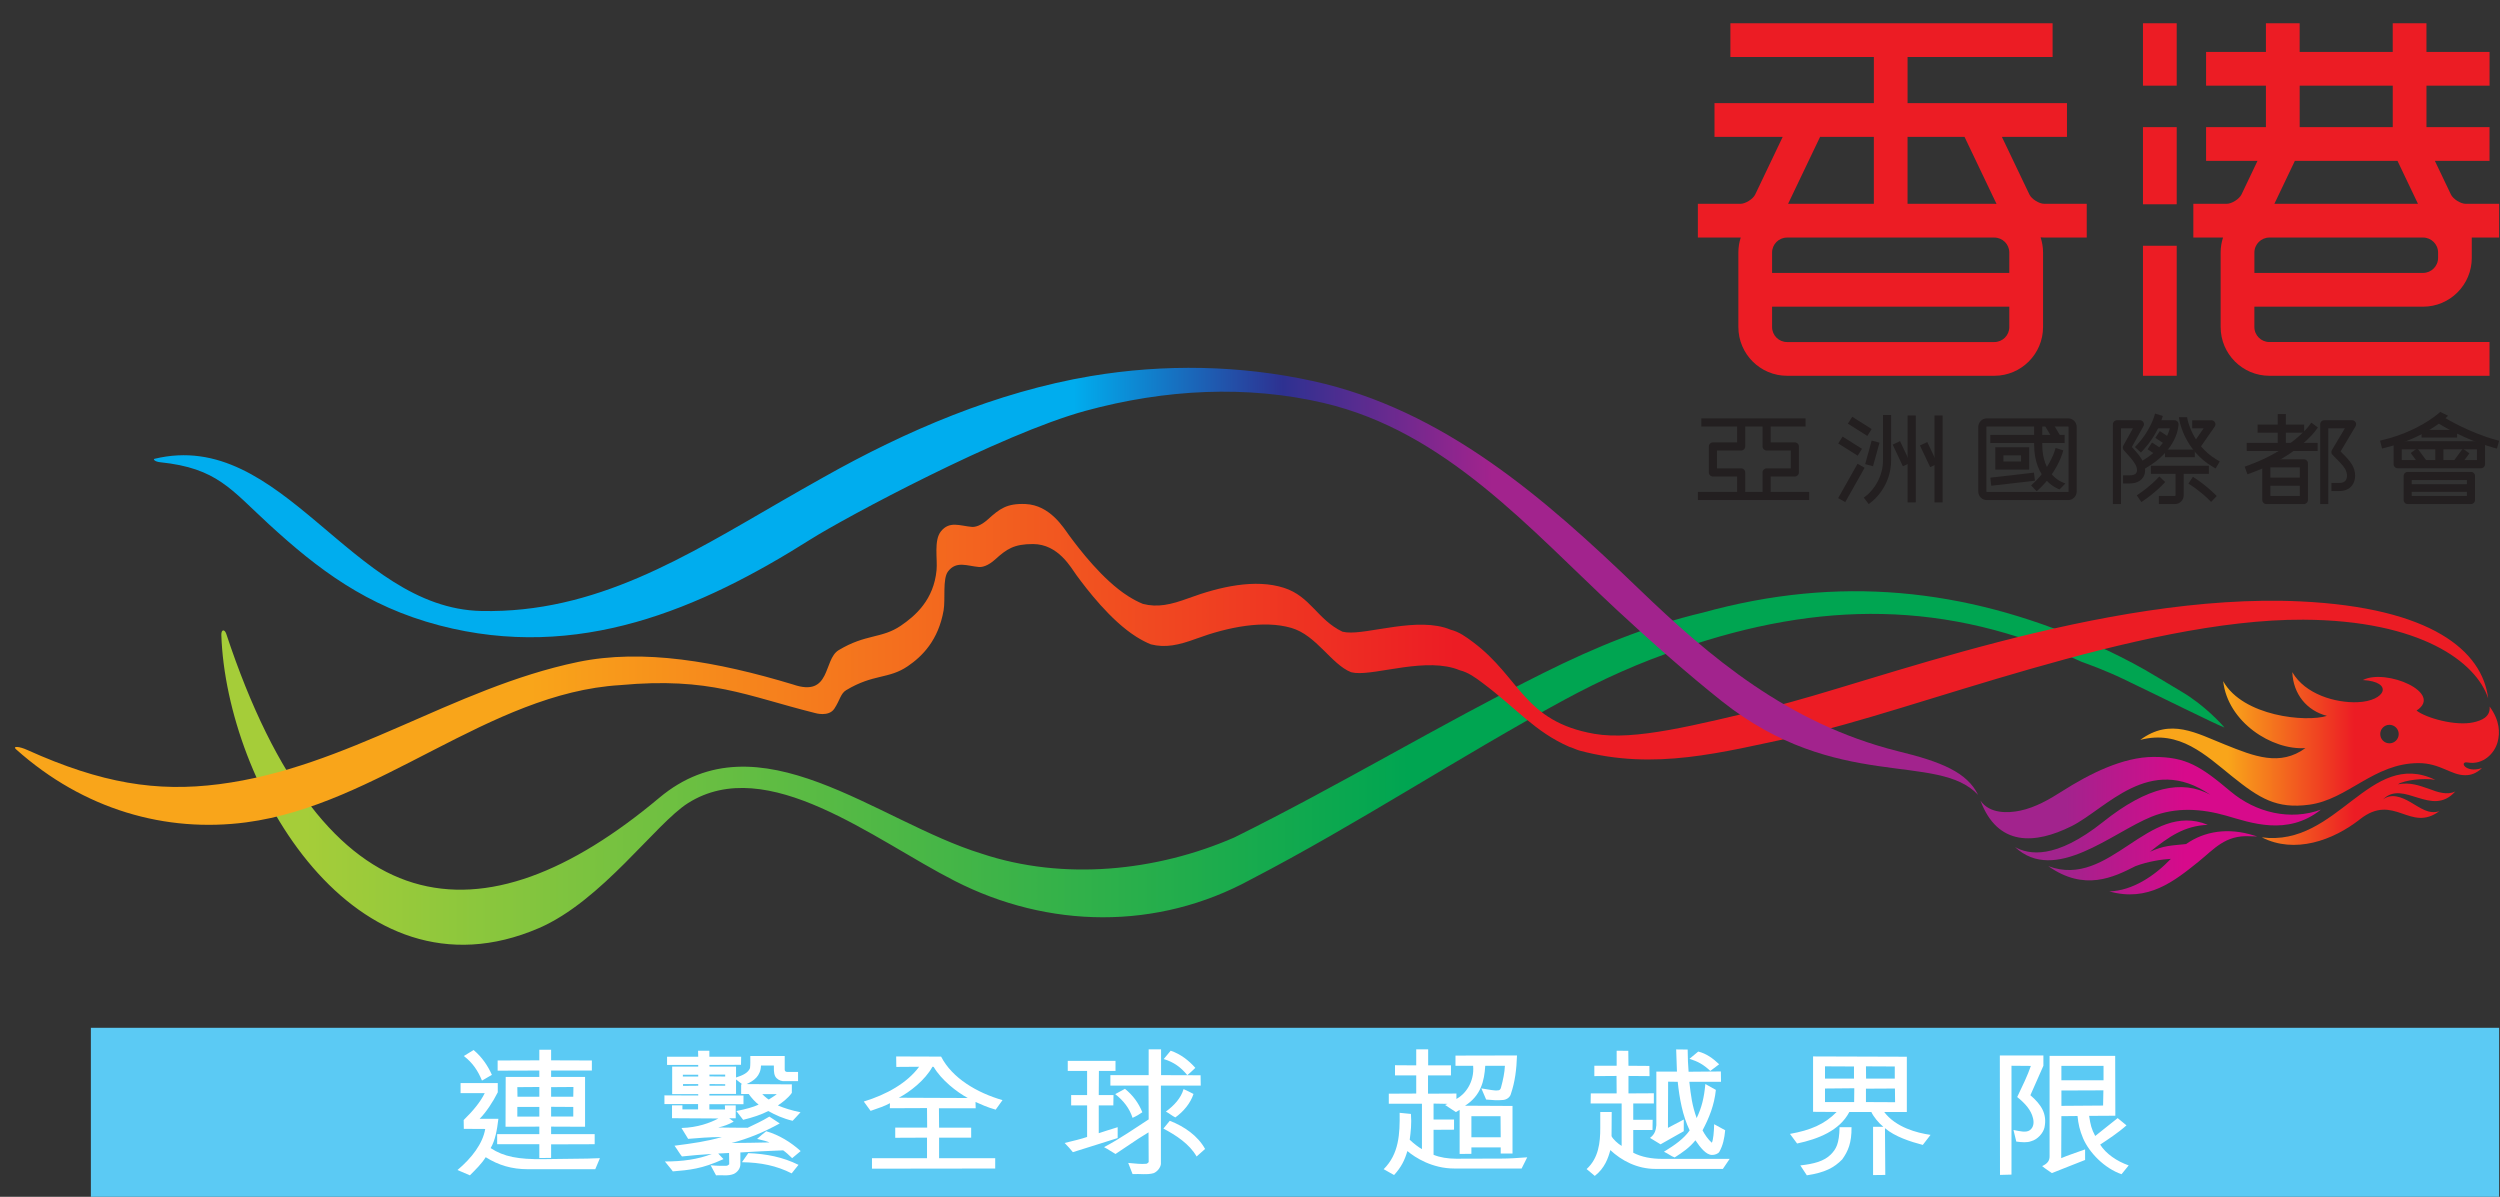 <?xml version="1.0" encoding="utf-8"?>
<!-- Generator: Adobe Illustrator 14.0.0, SVG Export Plug-In . SVG Version: 6.00 Build 43363)  -->
<!DOCTYPE svg PUBLIC "-//W3C//DTD SVG 1.1//EN" "http://www.w3.org/Graphics/SVG/1.1/DTD/svg11.dtd">
<svg version="1.1" id="Layer_1" xmlns="http://www.w3.org/2000/svg" xmlns:xlink="http://www.w3.org/1999/xlink" x="0px" y="0px"
	 width="125.333px" height="60px" viewBox="0 0 125.333 60" enable-background="new 0 0 125.333 60" xml:space="preserve">
<rect x="0" y="0" width="125.333" height="60" fill="#333333" stroke="none"/>
<g>
	<g>
		<defs>
			<rect id="SVGID_1_" x="0.75" y="1.167" width="124.54" height="58.833"/>
		</defs>
		<clipPath id="SVGID_2_">
			<use xlink:href="#SVGID_1_"  overflow="visible"/>
		</clipPath>
		<path clip-path="url(#SVGID_2_)" fill="#EC1C24" d="M121.475,15.375c1.35,0,2.443-1.097,2.443-2.445v-1.021h1.371v-1.691h-1.676
			c-0.252,0-0.633-0.24-0.74-0.467c0-0.001-0.387-0.81-0.805-1.686h2.74V6.374h-3.162v-2.08h3.164V2.603h-3.164V1.167h-1.691v1.436
			h-4.666V1.167h-1.691v1.436h-3v1.691h3v2.08h-3v1.691h2.578l-0.803,1.685c-0.109,0.228-0.49,0.468-0.742,0.468h-1.672v1.691h1.488
			c-0.076,0.237-0.119,0.49-0.119,0.752v0.494v0.116v3.123c0,1.35,1.096,2.445,2.443,2.445h11.037v-1.692h-11.037
			c-0.414,0-0.752-0.337-0.752-0.753v-1.02H121.475z M119.956,6.374h-4.666v-2.08h4.666V6.374z M120.194,8.065l1.027,2.153h-7.199
			l1.027-2.153H120.194z M113.02,13.155v-0.494c0-0.415,0.338-0.752,0.752-0.752h7.703c0.414,0,0.754,0.337,0.754,0.752v0.268
			c0,0.416-0.34,0.753-0.754,0.753h-8.455v-0.411V13.155z"/>
		<rect x="107.434" y="1.167" clip-path="url(#SVGID_2_)" fill="#EC1C24" width="1.691" height="3.127"/>
		<rect x="107.434" y="6.374" clip-path="url(#SVGID_2_)" fill="#EC1C24" width="1.691" height="3.867"/>
		<rect x="107.434" y="12.321" clip-path="url(#SVGID_2_)" fill="#EC1C24" width="1.691" height="6.518"/>
		<path clip-path="url(#SVGID_2_)" fill="#EC1C24" d="M101.741,9.751L100.36,6.86h3.264V5.169h-7.992V2.859h7.271V1.167h-7.271
			h-1.689h-7.193v1.692h7.193v2.311h-7.99V6.86h3.42l-1.379,2.891c-0.107,0.227-0.49,0.467-0.74,0.467H85.12v1.691h2.133
			c0.004,0,0.01-0.001,0.016-0.001c-0.078,0.238-0.119,0.49-0.119,0.753v1.021v1.692v1.02c0,1.35,1.096,2.445,2.443,2.445h10.389
			c1.348,0,2.443-1.095,2.443-2.445v-1.02v-1.692v-1.021c0-0.266-0.045-0.521-0.123-0.761c0.061,0.005,0.119,0.008,0.18,0.008h2.133
			v-1.691h-2.133C102.229,10.218,101.848,9.978,101.741,9.751 M98.487,6.86l1.605,3.363c-0.037-0.002-0.074-0.006-0.111-0.006h-4.35
			V6.86H98.487z M93.942,6.86v3.357h-4.299l1.604-3.357H93.942z M100.733,16.395c0,0.416-0.336,0.753-0.752,0.753H89.592
			c-0.416,0-0.752-0.337-0.752-0.753v-1.02h11.893V16.395z M88.84,13.683v-1.021c0-0.415,0.336-0.752,0.752-0.752h10.389
			c0.416,0,0.752,0.337,0.752,0.752v1.021H88.84z"/>
		<rect x="96.981" y="20.829" clip-path="url(#SVGID_2_)" fill="#231F20" width="0.408" height="4.358"/>
		
			<rect x="96.051" y="22.572" transform="matrix(-0.427 -0.904 0.904 -0.427 117.375 119.888)" clip-path="url(#SVGID_2_)" fill="#231F20" width="1.202" height="0.406"/>
		<rect x="95.635" y="20.829" clip-path="url(#SVGID_2_)" fill="#231F20" width="0.408" height="4.358"/>
		
			<rect x="94.708" y="22.571" transform="matrix(-0.426 -0.905 0.905 -0.426 115.316 118.702)" clip-path="url(#SVGID_2_)" fill="#231F20" width="1.201" height="0.408"/>
		<path clip-path="url(#SVGID_2_)" fill="#231F20" d="M94.401,20.805v2.268c0,1.111-0.795,1.744-0.803,1.75l-0.162,0.125
			l0.248,0.322l0.162-0.125c0.039-0.03,0.963-0.754,0.963-2.073v-2.268H94.401z"/>
		
			<rect x="92.666" y="21.153" transform="matrix(-0.846 -0.533 0.533 -0.846 160.736 89.141)" clip-path="url(#SVGID_2_)" fill="#231F20" width="1.152" height="0.409"/>
		
			<rect x="92.157" y="22.169" transform="matrix(-0.846 -0.533 0.533 -0.846 159.28 90.72)" clip-path="url(#SVGID_2_)" fill="#231F20" width="1.152" height="0.407"/>
		
			<rect x="92.576" y="23.241" transform="matrix(-0.871 -0.491 0.491 -0.871 161.731 90.87)" clip-path="url(#SVGID_2_)" fill="#231F20" width="0.408" height="1.977"/>
		
			<rect x="93.674" y="22.104" transform="matrix(-0.964 -0.266 0.266 -0.964 178.322 69.601)" clip-path="url(#SVGID_2_)" fill="#231F20" width="0.407" height="1.226"/>
		<path clip-path="url(#SVGID_2_)" fill="#231F20" d="M99.6,20.975c-0.234,0-0.424,0.195-0.424,0.435v3.225
			c0,0.24,0.189,0.435,0.424,0.435h4.088c0.234,0,0.424-0.195,0.424-0.435v-3.225c0-0.239-0.189-0.435-0.424-0.435H99.6z
			 M99.584,24.634v-3.225c0-0.018,0.01-0.027,0.016-0.027h4.088c0.004,0,0.016,0.009,0.016,0.027v3.225
			c0,0.018-0.012,0.027-0.016,0.027H99.6C99.594,24.662,99.584,24.652,99.584,24.634"/>
		<path clip-path="url(#SVGID_2_)" fill="#231F20" d="M101.977,21.165v1.114c0,1.824,1.223,2.24,1.275,2.257l0.291-0.296
			c0,0-0.102-0.042-0.146-0.062c-0.068-0.031-1.012-0.383-1.012-1.9v-1.114H101.977z"/>
		<rect x="99.78" y="21.802" clip-path="url(#SVGID_2_)" fill="#231F20" width="3.727" height="0.408"/>
		<path clip-path="url(#SVGID_2_)" fill="#231F20" d="M100.032,23.543h1.697v-1.122h-1.697V23.543z M101.321,23.135h-0.883v-0.307
			h0.883V23.135z"/>
		<path clip-path="url(#SVGID_2_)" fill="#231F20" d="M102.993,22.652c-0.004,0.009-0.27,0.841-1.018,1.542l-0.148,0.138
			l0.277,0.298l0.15-0.14c0.83-0.778,1.115-1.68,1.127-1.718l0.059-0.194l-0.387-0.12L102.993,22.652z"/>
		
			<rect x="102.361" y="21.35" transform="matrix(-0.508 -0.861 0.861 -0.508 136.611 121.129)" clip-path="url(#SVGID_2_)" fill="#231F20" width="1.069" height="0.407"/>
		
			<rect x="100.715" y="22.885" transform="matrix(-0.115 -0.993 0.993 -0.115 88.686 126.994)" clip-path="url(#SVGID_2_)" fill="#231F20" width="0.408" height="2.204"/>
		<path clip-path="url(#SVGID_2_)" fill="#231F20" d="M116.522,21.067c-0.113,0-0.203,0.091-0.203,0.204v3.999h0.406v-3.795h0.83
			c-0.223,0.373-0.645,1.083-0.645,1.083c-0.021,0.035-0.031,0.073-0.031,0.108c0,0.048,0.018,0.095,0.055,0.133l0.195,0.2
			c0.152,0.152,0.326,0.325,0.434,0.502c0.064,0.107,0.1,0.234,0.1,0.349c0,0.079-0.018,0.151-0.049,0.21
			c-0.059,0.101-0.164,0.151-0.324,0.151h-0.408v0.407h0.408c0.307,0,0.549-0.128,0.678-0.359c0.068-0.12,0.102-0.263,0.102-0.411
			c0-0.188-0.053-0.385-0.158-0.558c-0.133-0.22-0.326-0.411-0.496-0.58c0,0-0.037-0.04-0.074-0.078
			c0.131-0.219,0.748-1.259,0.748-1.259c0.02-0.031,0.029-0.067,0.029-0.103c0-0.035-0.01-0.07-0.027-0.101
			c-0.035-0.063-0.104-0.103-0.178-0.103H116.522z"/>
		<rect x="113.18" y="21.286" clip-path="url(#SVGID_2_)" fill="#231F20" width="2.336" height="0.407"/>
		<rect x="112.635" y="22.202" clip-path="url(#SVGID_2_)" fill="#231F20" width="3.555" height="0.408"/>
		<path clip-path="url(#SVGID_2_)" fill="#231F20" d="M115.752,21.354c-0.01,0.012-0.9,1.2-3.029,1.972l-0.191,0.069l0.139,0.383
			l0.191-0.069c2.254-0.818,3.182-2.061,3.221-2.114l0.119-0.165l-0.328-0.24L115.752,21.354z"/>
		<rect x="114.19" y="20.758" clip-path="url(#SVGID_2_)" fill="#231F20" width="0.408" height="1.797"/>
		<path clip-path="url(#SVGID_2_)" fill="#231F20" d="M113.62,23.025c-0.113,0-0.205,0.091-0.205,0.203v1.838
			c0,0.112,0.092,0.204,0.205,0.204h1.881c0.111,0,0.203-0.091,0.203-0.204v-1.838c0-0.112-0.092-0.203-0.203-0.203H113.62z
			 M115.297,24.863h-1.475v-1.43h1.475V24.863z"/>
		<rect x="113.485" y="23.943" clip-path="url(#SVGID_2_)" fill="#231F20" width="2.121" height="0.408"/>
		<rect x="85.292" y="20.974" clip-path="url(#SVGID_2_)" fill="#231F20" width="5.227" height="0.408"/>
		<rect x="85.12" y="24.661" clip-path="url(#SVGID_2_)" fill="#231F20" width="5.582" height="0.408"/>
		<path clip-path="url(#SVGID_2_)" fill="#231F20" d="M87.086,21.178v1h-1.211c-0.113,0-0.205,0.091-0.205,0.204v1.303
			c0,0.112,0.092,0.204,0.205,0.204h1.211v0.977h0.408v-1.181c0-0.113-0.092-0.204-0.205-0.204h-1.211v-0.895h1.211
			c0.113,0,0.205-0.091,0.205-0.204v-1.204H87.086z"/>
		<path clip-path="url(#SVGID_2_)" fill="#231F20" d="M88.362,21.178v1.204c0,0.113,0.092,0.204,0.205,0.204h1.211v0.895h-1.211
			c-0.113,0-0.205,0.091-0.205,0.204v1.181h0.408v-0.977h1.211c0.113,0,0.203-0.091,0.203-0.204v-1.303
			c0-0.113-0.09-0.204-0.203-0.204H88.77v-1H88.362z"/>
		<path clip-path="url(#SVGID_2_)" fill="#231F20" d="M120.706,23.658c-0.113,0-0.203,0.092-0.203,0.205v1.204
			c0,0.112,0.09,0.204,0.203,0.204h3.172c0.113,0,0.203-0.091,0.203-0.204v-1.204c0-0.113-0.09-0.205-0.203-0.205H120.706z
			 M123.674,24.863h-2.766v-0.796h2.766V24.863z"/>
		<rect x="120.637" y="24.273" clip-path="url(#SVGID_2_)" fill="#231F20" width="3.309" height="0.383"/>
		<path clip-path="url(#SVGID_2_)" fill="#231F20" d="M120.204,22.12c-0.113,0-0.205,0.09-0.205,0.203v0.947
			c0,0.113,0.092,0.205,0.205,0.205h4.176c0.111,0,0.203-0.092,0.203-0.205v-0.947c0-0.112-0.092-0.203-0.203-0.203H120.204z
			 M124.176,23.066h-3.77v-0.54h3.77V23.066z"/>
		<rect x="121.401" y="21.552" clip-path="url(#SVGID_2_)" fill="#231F20" width="1.781" height="0.384"/>
		<rect x="122.088" y="22.175" clip-path="url(#SVGID_2_)" fill="#231F20" width="0.408" height="1.118"/>
		
			<rect x="120.817" y="22.697" transform="matrix(-0.594 -0.804 0.804 -0.594 174.893 134.032)" clip-path="url(#SVGID_2_)" fill="#231F20" width="0.874" height="0.409"/>
		
			<rect x="123.124" y="22.465" transform="matrix(-0.803 -0.595 0.595 -0.803 208.779 114.731)" clip-path="url(#SVGID_2_)" fill="#231F20" width="0.408" height="0.874"/>
		<path clip-path="url(#SVGID_2_)" fill="#231F20" d="M122.235,21.218l0.174,0.106c0.049,0.03,1.195,0.726,2.574,1.112l0.197,0.054
			l0.109-0.392l-0.197-0.055c-1.322-0.37-2.459-1.06-2.471-1.067l-0.174-0.105L122.235,21.218z"/>
		<path clip-path="url(#SVGID_2_)" fill="#231F20" d="M119.518,22.042l-0.199,0.049l0.1,0.395l0.197-0.049
			c1.961-0.493,2.943-1.43,2.984-1.47l0.129-0.126l-0.393-0.191C122.151,20.824,121.192,21.622,119.518,22.042"/>
		<path clip-path="url(#SVGID_2_)" fill="#231F20" d="M106.131,21.067c-0.113,0-0.205,0.091-0.205,0.204v3.999h0.408v-3.795h0.596
			c-0.186,0.333-0.48,0.864-0.48,0.864c-0.02,0.033-0.027,0.066-0.027,0.101c0,0.049,0.018,0.097,0.053,0.135l0.109,0.12
			c0.15,0.165,0.322,0.35,0.451,0.562c0.064,0.106,0.1,0.218,0.1,0.312c0,0.049-0.01,0.094-0.031,0.13
			c-0.061,0.108-0.219,0.131-0.342,0.131h-0.326v0.408h0.326c0.441,0,0.627-0.212,0.697-0.339c0.055-0.097,0.082-0.21,0.082-0.332
			c0-0.168-0.053-0.351-0.158-0.521c-0.148-0.247-0.342-0.458-0.5-0.627c0,0-0.006-0.007-0.008-0.009
			c0.113-0.203,0.58-1.04,0.58-1.04c0.018-0.031,0.027-0.065,0.027-0.099c0-0.036-0.01-0.071-0.029-0.104
			c-0.035-0.062-0.104-0.101-0.176-0.101H106.131z"/>
		<path clip-path="url(#SVGID_2_)" fill="#231F20" d="M107.981,20.927c-0.002,0.006-0.229,0.702-0.811,1.336l-0.139,0.149
			l0.299,0.276l0.139-0.15c0.646-0.704,0.889-1.458,0.898-1.49l0.062-0.193l-0.389-0.123L107.981,20.927z"/>
		<path clip-path="url(#SVGID_2_)" fill="#231F20" d="M108.006,21.067v0.408h0.773c-0.082,0.341-0.371,1.045-1.414,1.643
			l-0.178,0.102l0.203,0.354l0.176-0.102c1.625-0.931,1.65-2.147,1.65-2.2c0.002-0.055-0.02-0.106-0.059-0.145
			c-0.039-0.039-0.09-0.06-0.145-0.06H108.006z"/>
		<path clip-path="url(#SVGID_2_)" fill="#231F20" d="M109.903,21.067v0.408h0.57c-0.213,0.309-0.621,0.897-0.621,0.897l0.334,0.232
			l0.844-1.216c0.045-0.063,0.049-0.144,0.014-0.211s-0.104-0.109-0.18-0.109H109.903z"/>
		<rect x="108.538" y="22.538" clip-path="url(#SVGID_2_)" fill="#231F20" width="1.494" height="0.384"/>
		<rect x="107.833" y="23.348" clip-path="url(#SVGID_2_)" fill="#231F20" width="2.904" height="0.407"/>
		<path clip-path="url(#SVGID_2_)" fill="#231F20" d="M109.065,24.835c0,0.015-0.012,0.028-0.027,0.028h-0.807v0.408h0.807
			c0.24,0,0.436-0.195,0.436-0.436v-1.246v-0.204h-0.408V24.835z"/>
		<path clip-path="url(#SVGID_2_)" fill="#231F20" d="M108.112,24.033c-0.002,0.004-0.318,0.337-0.822,0.685l-0.168,0.116
			l0.232,0.335l0.168-0.116c0.541-0.375,0.873-0.727,0.887-0.741l0.139-0.147l-0.295-0.279L108.112,24.033z"/>
		<path clip-path="url(#SVGID_2_)" fill="#231F20" d="M109.713,24.245l0.172,0.111c0.004,0.002,0.418,0.274,0.82,0.662l0.145,0.143
			l0.283-0.293l-0.145-0.141c-0.432-0.417-0.863-0.7-0.881-0.711l-0.17-0.111L109.713,24.245z"/>
		
			<rect x="108.211" y="21.671" transform="matrix(0.551 -0.835 0.835 0.551 30.334 100.368)" clip-path="url(#SVGID_2_)" fill="#231F20" width="0.408" height="0.662"/>
		
			<rect x="107.839" y="22.216" transform="matrix(0.552 -0.834 0.834 0.552 29.609 100.198)" clip-path="url(#SVGID_2_)" fill="#231F20" width="0.407" height="0.661"/>
		<path clip-path="url(#SVGID_2_)" fill="#231F20" d="M111.108,23.03c-1.182-0.705-1.436-1.978-1.438-1.991l-0.023-0.125h-0.414
			l0.037,0.2c0.01,0.06,0.283,1.466,1.629,2.268l0.176,0.104l0.209-0.35L111.108,23.03z"/>
		<g clip-path="url(#SVGID_2_)">
			<defs>
				<path id="SVGID_3_" d="M111.825,39.676c-1.516-1.274-2.234-1.729-3.852-1.729c-1.562,0-3.252,0.869-4.574,1.709
					c-0.664,0.424-1.363,0.827-2.127,0.986c-0.596,0.124-1.521,0.167-1.986-0.504c0.867,2.308,2.732,2.195,4.566,1.281
					c1.75-0.875,3.906-3.666,6.961-1.574c-1.42-0.772-3.152-0.413-5.373,1.356c-2.414,1.922-3.746,1.636-4.42,1.266
					c2.006,1.865,4.859-0.725,6.85-1.526c1.217-0.489,2.504-0.402,3.74-0.048c1.217,0.35,3.062,1.036,4.744-0.303
					C114.827,41.148,113.104,40.753,111.825,39.676 M109.594,42.315c-0.758,0.081-1.105,0.067-1.812,0.389
					c0.98-0.777,1.721-1.298,2.902-1.354c-3.012-1.228-4.891,3.234-7.996,2.073c1.811,1.28,3.275,0.557,4.367,0.001
					c0.623-0.239,1.361-0.347,1.777-0.367c-0.828,0.869-1.934,1.595-3.082,1.633c1.947,0.547,3.268-0.526,4.469-1.491
					c0.787-0.633,1.336-1.346,2.582-1.274c0.127,0.007,0.283,0.006,0.361,0.008c-0.041-0.01-0.133-0.04-0.172-0.051
					C111.713,41.482,110.528,41.661,109.594,42.315"/>
			</defs>
			<clipPath id="SVGID_4_">
				<use xlink:href="#SVGID_3_"  overflow="visible"/>
			</clipPath>
			
				<linearGradient id="SVGID_5_" gradientUnits="userSpaceOnUse" x1="-360.046" y1="328.16" x2="-359.88" y2="328.16" gradientTransform="matrix(102.779 0 0 -102.782 37104.445 33770.395)">
				<stop  offset="0" style="stop-color:#A2238D"/>
				<stop  offset="0.25" style="stop-color:#A2238D"/>
				<stop  offset="0.6" style="stop-color:#D70A8B"/>
				<stop  offset="1" style="stop-color:#D70A8B"/>
			</linearGradient>
			<rect x="99.286" y="37.754" clip-path="url(#SVGID_4_)" fill="url(#SVGID_5_)" width="17.068" height="7.482"/>
		</g>
		<g clip-path="url(#SVGID_2_)">
			<defs>
				<path id="SVGID_6_" d="M121.801,39.558c-0.561-0.191-0.953-0.347-1.586-0.239c0.32-0.207,1.283-0.33,1.871-0.223
					c-3.301-1.584-4.891,3.383-8.695,2.883c1.65,0.842,3.564,0.161,4.924-0.908c1.709-1.346,2.504,0.688,3.979-0.406
					c-0.529,0.181-0.961-0.169-1.449-0.45c-0.447-0.258-0.955-0.458-1.381-0.134c1.02-1.034,2.445,0.931,3.627-0.403
					C122.688,39.88,122.184,39.707,121.801,39.558 M124.813,35.422c0.045,0.526-0.41,0.701-0.809,0.79
					c-0.9,0.201-2.383-0.218-2.855-0.589c1.375-0.884-1.527-2.126-2.693-1.53c1.564,0.085,1.152,1.057-0.268,1.111
					c-1.102,0.042-2.625-0.394-3.268-1.508c0.047,1.105,0.729,1.931,1.736,2.193c-1.035,0.33-4.211,0.03-5.201-1.74
					c0.229,2.047,2.439,3.471,4.125,3.355c-1.275,0.928-2.557,0.419-4.025-0.172c-1.438-0.569-2.744-1.36-4.256-0.239
					c1.969-0.514,3.27,0.757,4.607,1.832c1.367,1.095,2.219,1.639,3.865,1.417c1.941-0.261,3.236-2.085,5.482-2.085
					c1.072,0,1.631,0.606,2.322,0.606c0.285,0.007,0.57-0.085,0.855-0.358c-0.84,0.279-1.16-0.356-0.719-0.279
					c0.785,0.137,1.361-0.469,1.506-1.039C125.333,36.739,125.333,36.135,124.813,35.422 M119.792,37.265
					c-0.258,0-0.463-0.207-0.463-0.464s0.205-0.464,0.463-0.464c0.256,0,0.463,0.207,0.463,0.464S120.047,37.265,119.792,37.265"/>
			</defs>
			<clipPath id="SVGID_7_">
				<use xlink:href="#SVGID_6_"  overflow="visible"/>
			</clipPath>
			
				<linearGradient id="SVGID_8_" gradientUnits="userSpaceOnUse" x1="-360.329" y1="327.978" x2="-360.163" y2="327.978" gradientTransform="matrix(108.278 0 0 -108.281 39123.141 35552.074)">
				<stop  offset="0" style="stop-color:#F9A51A"/>
				<stop  offset="0.25" style="stop-color:#F9A51A"/>
				<stop  offset="0.6" style="stop-color:#EC1C24"/>
				<stop  offset="1" style="stop-color:#EC1C24"/>
			</linearGradient>
			<rect x="107.299" y="33.497" clip-path="url(#SVGID_7_)" fill="url(#SVGID_8_)" width="18.033" height="9.323"/>
		</g>
		<g clip-path="url(#SVGID_2_)">
			<defs>
				<path id="SVGID_9_" d="M11.096,31.833c0.252,7.476,6.658,18.686,15.918,14.697c3.149-1.356,5.861-5.248,7.48-6.269
					c3.975-2.507,9.316,1.838,13.363,3.898c4.693,2.403,10.164,2.492,14.852-0.069c5.32-2.761,10.48-6.167,15.705-9
					c1.891-1.023,3.828-1.906,5.875-2.574c6.924-2.382,13.297-2.465,20.08,0.668c0.283,0.101,1.18,0.424,2.074,0.853
					c1.789,0.856,4.633,2.272,5.076,2.437c-0.146-0.181-1.023-1.14-2.154-1.801c-0.785-0.46-1.621-0.995-2.428-1.421
					c-0.924-0.488-1.73-0.871-2.207-1.034c-6.268-2.727-12.549-3.389-19.342-1.511c-2.793,0.659-5.438,1.749-8,3.026
					c-5.23,2.607-10.227,5.639-15.511,8.253c-3.91,1.702-8.56,2.175-12.651,0.815c-5.286-1.621-11.184-6.987-16.176-2.804
					c-8.859,7.429-16.778,6.678-21.706-8.217C11.26,31.526,11.087,31.551,11.096,31.833"/>
			</defs>
			<clipPath id="SVGID_10_">
				<use xlink:href="#SVGID_9_"  overflow="visible"/>
			</clipPath>
			
				<linearGradient id="SVGID_11_" gradientUnits="userSpaceOnUse" x1="-357.847" y1="327.703" x2="-357.681" y2="327.703" gradientTransform="matrix(604.772 0 0 -604.789 216426.922 198230.328)">
				<stop  offset="0" style="stop-color:#A5CD39"/>
				<stop  offset="0.041" style="stop-color:#A5CD39"/>
				<stop  offset="0.093" style="stop-color:#A5CD39"/>
				<stop  offset="0.6" style="stop-color:#00A551"/>
				<stop  offset="1" style="stop-color:#00A551"/>
			</linearGradient>
			<rect x="11.087" y="28.829" clip-path="url(#SVGID_10_)" fill="url(#SVGID_11_)" width="100.433" height="21.689"/>
		</g>
		<g clip-path="url(#SVGID_2_)">
			<defs>
				<path id="SVGID_12_" d="M115.346,30.151c-9.934-0.477-21.717,4.155-26.564,5.303c-3.826,0.907-6.822,1.689-8.855,1.335
					c-3.533-0.618-3.709-2.826-6.07-4.591c-0.359-0.269-0.699-0.519-1.133-0.629c-1.615-0.68-4.129,0.248-5.223,0.133
					c-0.068-0.007-0.135-0.019-0.199-0.033c-1.264-0.608-1.596-1.767-2.93-2.198c-1.443-0.465-3.217-0.06-4.794,0.521
					c-0.88,0.324-1.545,0.473-2.278,0.284c-0.231-0.093-0.473-0.219-0.735-0.384c-1.279-0.809-2.473-2.384-2.969-3.056
					c-0.282-0.384-0.954-1.514-2.185-1.567c-0.937-0.04-1.302,0.243-1.886,0.771c-0.353,0.321-0.645,0.391-0.806,0.375
					c-0.604-0.054-1.115-0.309-1.545,0.221c-0.366,0.452-0.169,1.389-0.221,1.943c-0.138,1.487-1.059,2.294-1.799,2.795
					c-0.959,0.649-1.742,0.399-3.11,1.221c-0.779,0.468-0.365,2.382-2.285,1.721c-3.797-1.148-7.516-1.808-10.792-1.127
					c-6.294,1.312-11.543,5.298-17.982,6.125c-3.129,0.402-5.895-0.039-9.61-1.712c-0.43-0.198-0.75-0.198-0.578-0.043
					c3.403,3.044,7.532,4.199,11.55,3.668c6.603-0.874,12.171-6.488,18.744-6.88c4.508-0.415,6.312,0.536,9.776,1.401
					c0,0,0.677,0.206,0.958-0.215c0.284-0.422,0.311-0.761,0.597-0.933c1.374-0.825,2.115-0.543,3.078-1.195
					c0.743-0.502,1.545-1.312,1.806-2.806c0.097-0.551-0.061-1.582,0.222-1.951c0.417-0.543,0.944-0.276,1.551-0.222
					c0.162,0.014,0.455-0.056,0.809-0.376c0.587-0.532,0.952-0.775,1.895-0.775c1.277,0,1.91,1.189,2.193,1.574
					c0.497,0.674,1.695,2.256,2.98,3.068c0.262,0.165,0.505,0.291,0.737,0.386c0.736,0.188,1.402,0.04,2.287-0.286
					c1.584-0.583,3.375-0.937,4.754-0.539c1.264,0.363,2.01,1.831,3.002,2.223c0.064,0.015,0.131,0.025,0.199,0.034
					c1.098,0.115,3.619-0.816,5.244-0.134c0.434,0.109,0.775,0.36,1.137,0.631c1.736,1.299,2.617,2.445,4.359,3.21
					c0.162,0.042,0.346,0.142,0.51,0.187c3.773,1.014,7.098,0.095,10.889-0.706c5.699-1.205,17.15-5.896,25.396-5.856
					c5.904,0.028,8.686,2.14,9.27,3.946C124.448,32.634,121.907,30.468,115.346,30.151"/>
			</defs>
			<clipPath id="SVGID_13_">
				<use xlink:href="#SVGID_12_"  overflow="visible"/>
			</clipPath>
			
				<linearGradient id="SVGID_14_" gradientUnits="userSpaceOnUse" x1="-357.859" y1="327.657" x2="-357.693" y2="327.657" gradientTransform="matrix(746.696 0 0 -746.717 267212.406 244700.5)">
				<stop  offset="0" style="stop-color:#F9A51A"/>
				<stop  offset="0.25" style="stop-color:#F9A51A"/>
				<stop  offset="0.59" style="stop-color:#EC1C24"/>
				<stop  offset="1" style="stop-color:#EC1C24"/>
			</linearGradient>
			<rect x="0.625" y="25.229" clip-path="url(#SVGID_13_)" fill="url(#SVGID_14_)" width="124.116" height="16.53"/>
		</g>
		<g clip-path="url(#SVGID_2_)">
			<defs>
				<path id="SVGID_15_" d="M95.112,37.651c-5.484-1.387-9.396-4.707-12.949-8.127c-4.717-4.54-9.781-8.987-16.363-10.425
					c-3.621-0.792-7.421-0.865-11.118-0.244c-4.714,0.797-9.242,2.729-13.402,5.075c-0.697,0.387-1.387,0.785-2.076,1.181
					c-4.817,2.778-9.339,5.643-15.074,5.52c-6.528-0.14-9.973-9.185-16.387-7.629c-0.073,0.017,0.002,0.142,0.292,0.172
					c2.848,0.295,3.541,1.361,5.467,3.128c2.416,2.212,4.855,4.089,8.529,5.052c6.949,1.819,13.06-0.808,18.627-4.327
					c1.667-1.053,9.52-5.273,13.755-6.429c4.018-1.097,8.117-1.293,11.951-0.395c6.117,1.434,10.307,6.3,14.729,10.407
					c1.764,1.639,3.58,3.232,5.223,4.539c5.764,4.584,10.834,2.525,12.854,4.704C98.618,38.724,97.344,38.19,95.112,37.651"/>
			</defs>
			<clipPath id="SVGID_16_">
				<use xlink:href="#SVGID_15_"  overflow="visible"/>
			</clipPath>
			
				<linearGradient id="SVGID_17_" gradientUnits="userSpaceOnUse" x1="-358.034" y1="327.67" x2="-357.868" y2="327.67" gradientTransform="matrix(-257.564 0 0 257.571 -92141.109 -84369.539)">
				<stop  offset="0" style="stop-color:#A2238D"/>
				<stop  offset="0.25" style="stop-color:#2E3191"/>
				<stop  offset="0.5" style="stop-color:#00ADEE"/>
				<stop  offset="1" style="stop-color:#00ADEE"/>
			</linearGradient>
			<rect x="7.669" y="18.234" clip-path="url(#SVGID_16_)" fill="url(#SVGID_17_)" width="91.498" height="21.619"/>
		</g>
		<rect x="4.556" y="51.527" clip-path="url(#SVGID_2_)" fill="#5BCAF4" width="120.734" height="8.473"/>
		<path clip-path="url(#SVGID_2_)" fill="#FFFFFF" d="M22.935,58.657c0.715-0.602,1.267-1.322,1.391-2.058l-1.073-0.006
			l-0.008-0.441c0.458-0.448,0.84-0.902,1.057-1.35H23.09v-0.504h1.865v0.462c-0.241,0.482-0.583,1-0.909,1.329h0.94
			c-0.07,0.573-0.156,1.077-0.389,1.469c0.668,0.44,1.406,0.567,2.619,0.554l2.238-0.028c0.171,0,0.357-0.021,0.622-0.021
			l-0.233,0.553h-3.388c-0.792,0-1.46-0.196-2.105-0.602c-0.21,0.336-0.513,0.63-0.793,0.909L22.935,58.657z M24.163,54.173
			c-0.195-0.476-0.459-0.889-0.91-1.231l0.49-0.302c0.42,0.357,0.708,0.777,0.917,1.246L24.163,54.173z M27.038,57.363h-2.114
			v-0.504h2.114v-0.378l-1.694,0.007l0.008-2.498h1.686v-0.321l-2.09,0.007v-0.511l2.09-0.007v-0.532h0.591v0.532l2.043,0.007v0.504
			h-2.043v0.321h1.702v2.498l-1.702-0.007v0.378h2.184v0.504l-2.184,0.007v0.679l-0.591,0.007V57.363z M25.935,54.502l0.008,0.482
			h1.096v-0.49L25.935,54.502z M25.935,55.978h1.104v-0.483h-1.104V55.978z M28.748,54.494l-1.119,0.008v0.482h1.111L28.748,54.494z
			 M27.629,55.488v0.489h1.111v-0.482L27.629,55.488z"/>
		<path clip-path="url(#SVGID_2_)" fill="#FFFFFF" d="M33.31,54.914l1.694,0.007v-0.069h-1.306v-1.379h1.306v-0.084h-1.562v-0.412
			h1.562l-0.008-0.302h0.567v0.302h1.594l-0.008,0.405l-1.586,0.007l0.008,0.084H36.9v0.546c0.35-0.112,0.606-0.237,0.7-0.469
			c0.023-0.188,0.015-0.356,0.015-0.608h1.725v0.679c0,0.077,0.047,0.119,0.132,0.119h0.537v0.462h-0.762
			c-0.155-0.015-0.311-0.112-0.381-0.238c-0.093-0.182-0.062-0.413-0.07-0.546h-0.645c-0.015,0.518-0.35,0.77-0.73,0.931
			l2.277,0.014v0.427c-0.195,0.273-0.482,0.482-0.7,0.63c0.334,0.141,0.668,0.245,1.135,0.343c-0.171,0.182-0.272,0.287-0.396,0.427
			c-0.475-0.112-0.871-0.294-1.221-0.49c-0.35,0.183-0.777,0.322-1.259,0.441c-0.116-0.146-0.233-0.294-0.342-0.441
			c0.498-0.098,0.839-0.195,1.119-0.321c-0.171-0.126-0.357-0.336-0.498-0.532h-0.38v-0.489h0.054L36.9,54.116v0.728h-1.337v0.077
			h1.71v0.435h-1.71v0.266h0.785l-0.008-0.203h0.544v0.644h-0.327l0.226,0.168c-0.233,0.133-0.529,0.245-0.778,0.294
			c0.443,0,0.987,0.021,1.477,0.014c0.35-0.168,0.723-0.336,1.088-0.56c0.171,0.112,0.342,0.224,0.521,0.343
			c-0.816,0.448-1.562,0.756-2.409,0.98c0.598,0,1.204-0.015,1.896-0.028c-0.14-0.057-0.288-0.099-0.622-0.176
			c0.179-0.168,0.311-0.265,0.458-0.385c0.637,0.183,1.229,0.546,1.726,0.994l-0.427,0.356c-0.171-0.168-0.319-0.301-0.451-0.392
			c-0.684,0.028-1.476,0.062-2.145,0.105v0.594c0,0.196-0.132,0.386-0.326,0.482c-0.295,0.12-0.56,0.05-0.894,0.071l-0.272-0.504
			c0.334,0.034,0.559,0.027,0.785,0.027c0.062-0.007,0.109-0.035,0.148-0.077l-0.008-0.566c-0.194,0.014-0.404,0.021-0.544,0.028
			l0.265,0.279c-1.088,0.497-1.717,0.546-2.541,0.616c-0.117-0.168-0.226-0.273-0.397-0.497c0.886,0,1.648-0.104,2.355-0.378
			c-0.505,0.035-1.088,0.077-1.5,0.126c-0.132-0.161-0.218-0.328-0.373-0.538c0.963-0.126,1.585-0.211,2.377-0.435
			c-0.606,0-1.228,0.05-1.694,0.091l-0.334-0.545c0.808-0.021,1.445-0.26,1.849-0.477l-2.323-0.014v-0.644h0.521v0.203h0.785v-0.266
			H33.31V54.914z M35.004,53.879h-0.77v0.091h0.77V53.879z M35.004,54.348h-0.762v0.091l0.762-0.007V54.348z M36.356,53.872h-0.793
			l0.008,0.091l0.785,0.007V53.872z M36.356,54.354l-0.785-0.007v0.084h0.785V54.354z M39.69,58.825
			c-0.762-0.385-1.546-0.546-2.495-0.56c0.14-0.196,0.226-0.314,0.319-0.455c0.901,0.035,1.732,0.196,2.518,0.588
			C39.892,58.56,39.822,58.664,39.69,58.825 M38.213,54.852c0.039,0.041,0.202,0.195,0.326,0.272
			c0.147-0.104,0.334-0.203,0.404-0.272H38.213z"/>
		<path clip-path="url(#SVGID_2_)" fill="#FFFFFF" d="M46.474,57.034l-1.593,0.007V56.53h1.601l-0.008-0.979l-1.865,0.008
			l0.008-0.253c-0.233,0.133-0.583,0.253-0.971,0.386l-0.342-0.469c1.15-0.351,2.175-0.931,2.774-1.743l-1.143,0.008l-0.007-0.525
			l2.253,0.008c0.552,1.077,1.795,1.812,3.078,2.182l-0.342,0.477c-0.412-0.112-0.754-0.272-1.011-0.385l0.008,0.315h-1.842
			l0.008,0.972h1.608v0.504H47.08v1.028h2.813v0.518l-6.178,0.008v-0.525h2.759V57.034z M46.746,53.479
			c-0.365,0.672-1.143,1.273-1.687,1.554l3.458,0.014c-0.551-0.301-1.321-0.896-1.709-1.56L46.746,53.479z"/>
		<path clip-path="url(#SVGID_2_)" fill="#FFFFFF" d="M55.815,55.418h-0.731v1.393c0.241-0.084,0.552-0.176,0.948-0.301v0.545
			l-0.995,0.314l-1.251,0.393c-0.124-0.161-0.233-0.273-0.412-0.461c0.451-0.112,0.824-0.197,1.126-0.302v-1.581h-0.8V54.9h0.8
			v-1.21H53.53v-0.504h2.394v0.504h-0.832l-0.008,1.21h0.739L55.815,55.418z M57.074,57.083l-1.15,0.77
			c-0.202-0.111-0.334-0.217-0.575-0.343c0.832-0.44,1.554-0.951,2.238-1.392l-0.008-1.693h-1.912V53.9h1.919v-1.295h0.622V53.9
			l1.981,0.006l0.008,0.519h-1.997v3.932c-0.023,0.182-0.171,0.371-0.357,0.455c-0.326,0.098-0.699,0.027-1.064,0.049l-0.218-0.56
			c0.365,0.035,0.653,0.069,0.925,0.041c0.039-0.021,0.085-0.049,0.101-0.091l-0.008-1.482L57.074,57.083z M56.398,54.586
			c0.404,0.328,0.684,0.713,0.871,1.175c-0.148,0.104-0.288,0.189-0.49,0.28c-0.155-0.476-0.451-0.861-0.87-1.189L56.398,54.586z
			 M59.989,57.979c-0.358-0.629-1.026-1.063-1.664-1.399l0.319-0.392c0.738,0.287,1.406,0.755,1.771,1.413L59.989,57.979z
			 M58.69,52.675c0.498,0.169,0.909,0.49,1.236,0.861c-0.132,0.119-0.249,0.245-0.404,0.364c-0.303-0.379-0.676-0.658-1.181-0.806
			L58.69,52.675z M58.924,56.02c-0.171-0.084-0.272-0.182-0.474-0.294c0.412-0.301,0.754-0.671,0.886-1.126
			c0.202,0.091,0.327,0.153,0.498,0.244C59.685,55.306,59.335,55.726,58.924,56.02"/>
		<path clip-path="url(#SVGID_2_)" fill="#FFFFFF" d="M75.827,55.445v2.387h-0.592v-0.309h-1.469v0.322l-0.59,0.007v-2.211
			l-0.186,0.112l-0.545-0.357l0.125-0.056l-0.701-0.014v0.798h1.027v0.511l-1.027,0.006v1.253c0.318,0.133,0.725,0.196,1.137,0.196
			l2.268-0.007c0.404,0,0.793-0.028,1.291-0.063l-0.281,0.561h-3.379c-1.104,0-1.959-0.547-2.348-0.875
			c-0.133,0.454-0.303,0.804-0.668,1.203l-0.521-0.294c0.77-0.763,0.816-1.771,0.801-2.826l0.566,0.056
			c0.039,0.49-0.008,0.889-0.061,1.294c0.193,0.183,0.441,0.378,0.613,0.47v-2.274h-1.662V54.83L71,54.823v-0.909h-1.064v-0.511
			L71,53.41v-0.805h0.598v0.805h1.143v0.504h-1.15v0.916l1.424-0.007v0.272c0.434-0.23,0.908-0.839,0.838-1.664h-0.885V52.92
			l3.084-0.007c-0.023,0.7-0.102,1.329-0.303,1.917c-0.039,0.168-0.195,0.294-0.389,0.315c-0.287,0.027-0.559,0.007-0.855-0.021
			l-0.24-0.56c0.373,0.057,0.668,0.126,0.824,0.099c0.086,0.007,0.139-0.05,0.162-0.147c0.102-0.371,0.18-0.748,0.195-1.084h-0.986
			c-0.047,0.755-0.211,1.489-1.012,2L75.827,55.445z M73.766,57.014h1.469l-0.008-1.057h-1.461V57.014z"/>
		<path clip-path="url(#SVGID_2_)" fill="#FFFFFF" d="M79.743,55.32l0.008-0.504h1.297l-0.006-0.875l-1.113,0.008v-0.519h1.119
			v-0.755l0.584,0.006l0.008,0.749l1.049,0.008l0.008,0.511l-1.057-0.008v0.875l1.273-0.007v0.511h-1.033v0.818h0.973l-0.008,0.511
			h-0.965v1.141c0.412,0.217,0.918,0.308,1.469,0.308h3.365l-0.342,0.504h-3.373c-0.932,0-1.709-0.42-2.268-0.944
			c-0.102,0.384-0.273,0.902-0.779,1.294l-0.41-0.343c0.605-0.553,0.684-1.336,0.684-2.05v-0.812h0.574l-0.008,1.211
			c0.07,0.154,0.326,0.385,0.506,0.49V55.32H79.743z M86.489,56.663c-0.039,0.405-0.109,0.756-0.295,1.085
			c-0.055,0.091-0.234,0.16-0.373,0.153c-0.287-0.007-0.576-0.363-0.824-0.734c-0.297,0.371-0.639,0.602-1.041,0.86
			c-0.188-0.069-0.312-0.182-0.537-0.287c0.559-0.342,1.002-0.657,1.289-1.07c-0.357-0.741-0.512-1.616-0.598-2.435l-0.482-0.007
			l-0.008,2.316l0.793-0.42v0.587l-1.164,0.658l-0.529-0.322c0.256-0.188,0.295-0.406,0.318-0.636v-2.687h1.033l-0.039-1.113
			l0.576,0.007c0,0.413,0.023,0.805,0.047,1.112l1.617-0.014l0.008,0.518h-1.588c0.078,0.707,0.141,1.189,0.367,1.819
			c0.256-0.532,0.373-1.021,0.436-1.707l0.527,0.294c-0.078,0.77-0.342,1.413-0.668,2.028c0.117,0.218,0.264,0.441,0.467,0.623
			c0.07-0.147,0.107-0.539,0.115-0.931L86.489,56.663z M85.743,53.69c-0.35-0.329-0.613-0.469-1.043-0.609l0.438-0.363
			c0.404,0.098,0.738,0.342,1.049,0.637L85.743,53.69z"/>
		<path clip-path="url(#SVGID_2_)" fill="#FFFFFF" d="M94.415,56.488c-0.232-0.188-0.496-0.51-0.598-0.741h-1.104
			c-0.482,0.93-1.555,1.356-2.619,1.581l-0.357-0.482c1.025-0.183,1.74-0.483,2.34-1.099l-1.182-0.008v-2.777l4.701,0.015v2.771
			h-1.135c0.582,0.77,1.641,1.05,2.324,1.147l-0.389,0.503c-0.615-0.16-1.398-0.412-1.896-0.839l0.016,2.344l-0.613,0.007v-2.421
			H94.415z M90.256,58.426c0.684-0.076,1.191-0.209,1.533-0.552c0.256-0.267,0.418-0.518,0.434-1.364h0.6
			c0.008,0.79-0.172,1.203-0.467,1.615c-0.404,0.413-0.855,0.658-1.773,0.798L90.256,58.426z M91.493,54.075h1.453v-0.609
			l-1.453-0.007V54.075z M91.493,54.571v0.679h1.461l0.008-0.692L91.493,54.571z M93.553,54.075h1.438v-0.609l-1.445-0.007
			L93.553,54.075z M94.999,54.571l-1.453,0.008v0.671l1.461,0.007L94.999,54.571z"/>
		<path clip-path="url(#SVGID_2_)" fill="#FFFFFF" d="M101.79,54.907c0.545,0.469,0.848,0.931,0.707,1.616
			c-0.062,0.279-0.342,0.602-0.66,0.686c-0.211,0.084-0.49,0.057-0.754,0.021l-0.141-0.581c0.326,0.062,0.623,0.146,0.816,0.014
			c0.195-0.14,0.219-0.378,0.164-0.602c-0.094-0.405-0.389-0.741-0.793-1.063c0.271-0.567,0.52-1.077,0.684-1.56l-0.971-0.008v5.457
			l-0.576,0.015l-0.008-5.989h2.184v0.518L101.79,54.907z M106.36,58.867c-0.855-0.294-1.617-1.077-1.928-1.799
			c-0.17-0.405-0.24-0.72-0.279-1.119l-0.809,0.008l-0.008,2.105c0.303-0.133,0.723-0.266,1.197-0.44v0.531
			c-0.576,0.218-1.098,0.441-1.664,0.658c-0.156-0.112-0.303-0.196-0.49-0.351c0.289-0.133,0.373-0.286,0.373-0.489v-5.037h3.289
			l0.008,3.001l-1.314,0.008c0.07,0.461,0.117,0.656,0.305,1.007l1.125-0.896l0.443,0.364c-0.451,0.398-0.932,0.706-1.32,0.965
			c0.287,0.455,0.83,0.833,1.43,1.042L106.36,58.867z M103.344,54.158h2.113v-0.721h-2.113V54.158z M105.45,54.662l-2.105,0.008
			v0.77l2.09-0.015L105.45,54.662z"/>
	</g>
</g>
</svg>

